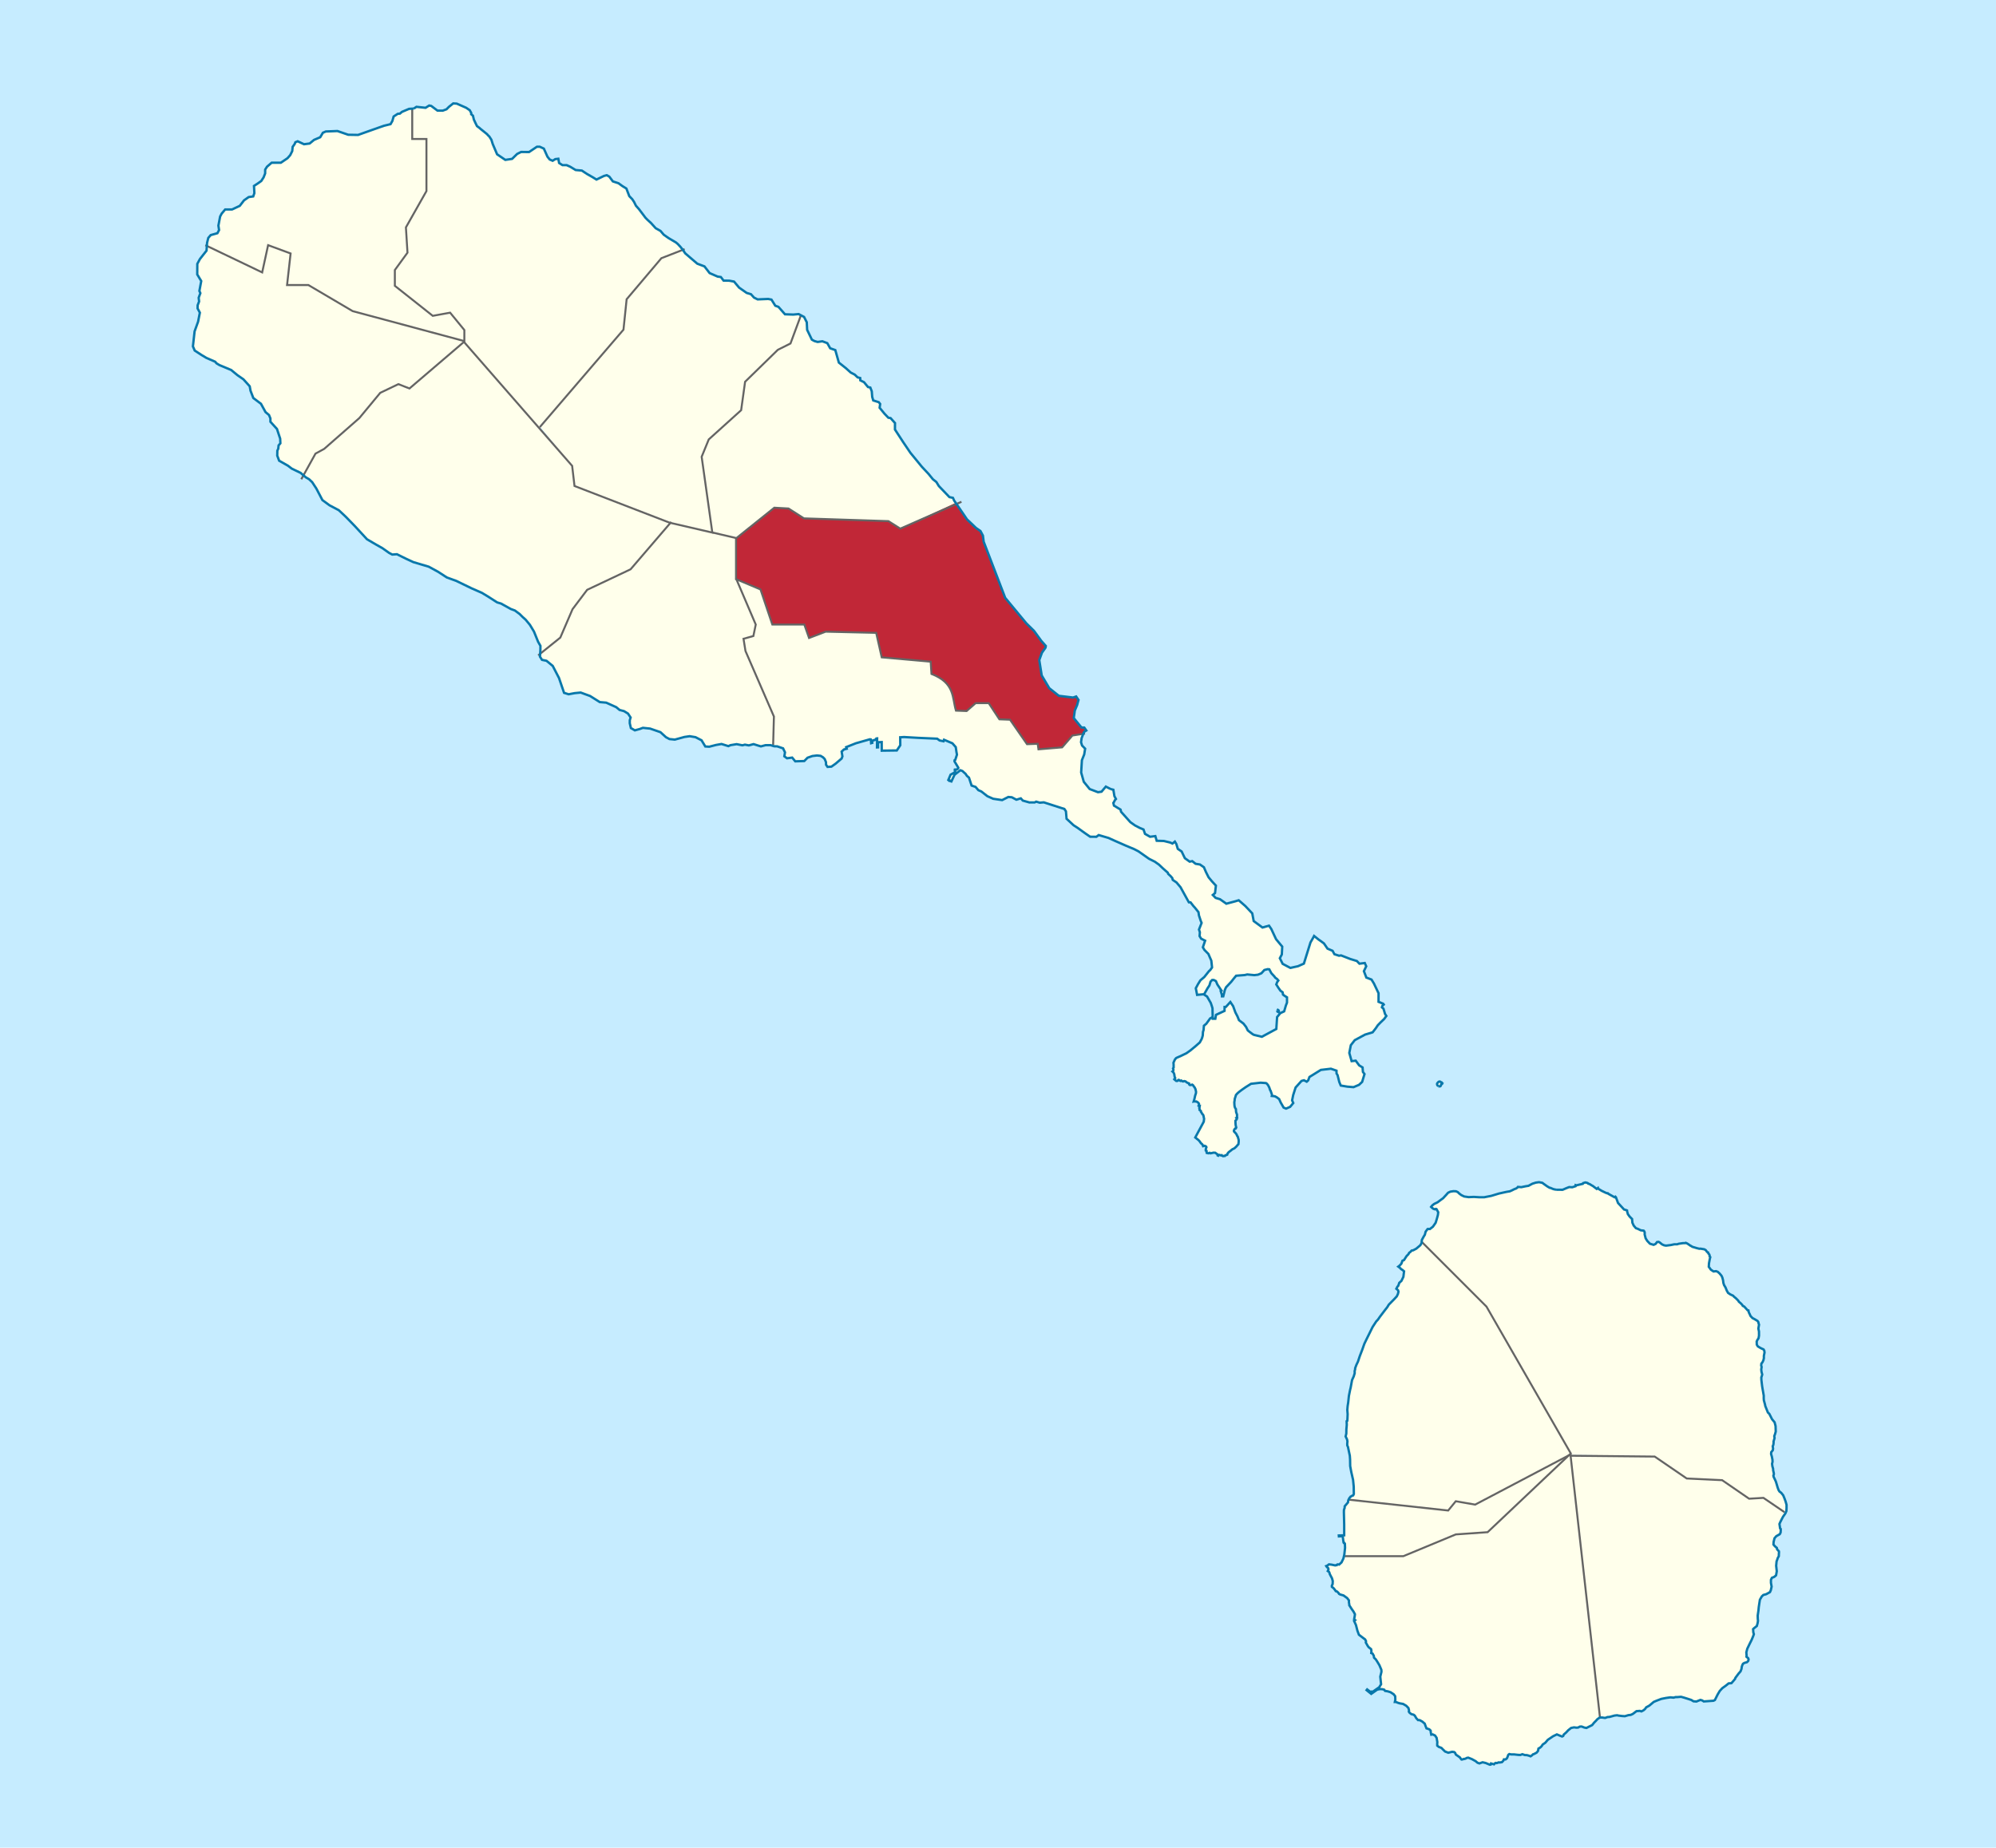 <?xml version="1.0" encoding="UTF-8" standalone="no"?>
<!-- Created with Inkscape (http://www.inkscape.org/) -->

<svg
   xmlns:dc="http://purl.org/dc/elements/1.1/"
   xmlns:cc="http://creativecommons.org/ns#"
   xmlns:rdf="http://www.w3.org/1999/02/22-rdf-syntax-ns#"
   xmlns:svg="http://www.w3.org/2000/svg"
   xmlns="http://www.w3.org/2000/svg"
   version="1.1"
   width="1011pt"
   height="936pt"
   viewBox="0 0 1011 936"
   id="svg2"
   style="display:inline">
  <defs
     id="defs4" />
  <g
     id="surface0"
     style="display:inline">
    <rect
       width="1011"
       height="936"
       x="0"
       y="0"
       id="background"
       style="fill:#c6ecff;fill-opacity:1;stroke:none" />
    <g
       id="st kitts parish"
       style="display:inline">
      <path
         d="m 547.859,373.914 -0.305,2.078 0.527,1.691 1.559,1.59 -0.477,2.93 -1.168,2.902 -0.375,6.242 1.324,4.688 3,3.691 4.191,1.594 1.797,-0.246 2.188,-2.59 2.477,1.258 1.6e-4,2.2e-4 1.324,0.34 0.539,3.242 0.781,1.449 -0.457,0.469 -0.477,0.914 -0.387,0.621 0.32,1.344 3.324,2.012 0.27,1.121 4.715,5.258 2.359,1.664 2.426,1.262 1.863,0.766 0.766,2.234 2.559,1.461 2.664,-0.332 0.695,2.367 3.629,0.105 3.203,0.789 1.156,0.512 1.219,-0.98 0.746,1.242 0.73,2.422 1.949,1.344 1.629,3.391 2.441,1.746 1.305,-0.258 1.68,1.344 2.223,0.363 2,1.395 1,2.348 1.359,2.715 1.66,2.004 2.055,2.238 -0.441,3.77 -1.121,0.961 1.441,1.492 2.188,0.66 3.223,2.277 4.445,-1.191 1.828,-0.551 3.359,2.938 3.492,3.707 0.73,3.883 4.445,3.277 3.32,-0.934 1.156,1.703 2.406,5.137 3.121,3.77 -0.203,3.965 -1,1.918 1.422,2.836 3.887,2.066 3.883,-0.855 2.984,-1.316 3.34,-10.723 1.258,-2.215 0.574,-1.086 2.223,1.789 1.168,0.812 1.598,1.191 1.812,2.641 2.562,1.094 0.93,1.723 2.324,0.766 1.07,-0.148 4.594,1.789 3.395,1.043 1.289,1.352 2.711,-0.34 0.73,1.652 -1.172,2.473 1.238,3.258 1.121,0.426 1.492,0.578 1.219,1.984 2.344,4.922 0,4.371 2.355,0.957 0.289,0.426 -0.695,0.598 -0.238,0.809 0.781,0.68 0.797,2.648 0.66,1.039 -1.086,1.512 -1.812,1.727 -1.426,1.473 -1.051,1.555 -1.578,2.023 -3.832,1.156 -5.207,2.809 -2,2.559 -0.766,3.922 1.172,4.156 2.07,-0.234 1.746,2.363 1.73,1.066 0.184,2.262 0.797,1.09 -1.203,3.977 -1.578,1.477 -2.781,1.172 -3.137,-0.258 -3.324,-0.555 -0.746,-1.781 -0.879,-3.523 -0.512,-0.809 -0.031,-1.43 -2.832,-0.98 -5.09,0.598 -5.766,3.578 -0.645,1.707 -0.746,0.684 -1.406,-0.727 -1.238,0.34 -2.984,3.324 -1.223,3.816 -0.543,2.688 0.578,1.383 -1.594,1.918 -2.035,0.891 -1.258,-0.508 -0.66,-1.168 -0.781,-1.344 -0.828,-1.813 -0.359,-0.262 -0.879,-0.66 -0.949,-0.488 -0.492,-0.07 -0.578,-0.059 -0.457,-0.043 0.102,-0.406 -0.121,-0.539 -0.305,-0.867 -0.32,-0.914 -0.223,-0.238 -0.254,-0.875 -0.305,-0.742 -0.523,-0.961 -0.629,-0.727 -0.391,-0.25 -2.715,-0.191 -4.848,0.555 -1,0.637 -1.578,0.984 -1.543,1.066 -1.051,0.758 -1.156,0.898 -0.625,0.574 -0.664,0.746 -0.234,0.77 -0.391,1.211 -0.051,0.707 -0.172,1.02 0.07,1.434 0.117,0.805 0.238,0.637 0.391,0.578 0.031,0.789 0.086,0.789 0.441,1.219 0,1.145 0.051,0.359 -0.371,0.176 0.254,0.34 -0.086,0.336 -0.375,0.434 -0.254,0.273 -0.016,0.703 0.086,1.32 0.133,0.77 0.188,0.637 -0.219,0.488 -0.34,0.074 -0.324,0.379 -0.285,0.578 -0.019,0.336 0.172,0.359 0.406,0.344 0.543,0.656 0.254,0.387 0.254,0.641 0.305,0.406 0.254,0.852 0.223,0.812 0.016,0.934 -0.152,1.238 -0.527,0.578 -0.559,0.656 -0.934,0.852 -1.066,0.516 -0.609,0.516 -1.258,0.953 -0.574,0.723 -0.121,0.512 -0.523,0.234 -0.406,0.066 -0.324,0.383 -0.477,-0.051 -0.336,0.133 -0.375,-0.168 -0.355,-0.34 -0.355,0.129 -0.406,-0.152 -0.492,-0.129 -0.324,0.129 -0.188,0.281 -0.305,-0.129 -0.016,-0.496 -0.629,-0.426 -0.559,-0.426 -0.848,-0.055 -1.543,0.336 -0.441,-0.258 -0.527,0.242 -0.473,-0.07 -0.492,-0.129 -0.066,-0.492 -0.019,-0.508 -0.391,-0.191 -0.016,-0.641 0.152,-0.523 0.188,-0.48 -0.102,-0.32 -0.426,-0.297 -0.457,-0.148 -0.695,0.195 -0.238,-0.664 -0.34,-0.426 -0.508,-0.406 -0.66,-0.949 -0.695,-0.758 -0.289,-0.184 -1.238,-1.023 4.293,-7.969 0.184,-1.496 -0.168,-0.707 -0.086,-0.594 -0.203,-0.617 -0.27,-0.359 -0.254,-0.215 -0.324,-0.645 -0.289,-0.34 -0.051,-0.488 -0.34,-0.254 -0.336,-0.277 0.066,-0.449 -0.203,-0.473 0.168,-0.422 0.07,-0.598 -0.324,0.066 -0.254,-0.195 0.137,-0.297 0.082,-0.641 -0.219,-0.426 -0.289,-0.32 -0.441,-0.273 -0.371,-0.234 -0.559,0.016 -0.41,-0.102 -0.406,0.086 0.355,-1.238 0.391,-1.746 0.406,-1.238 0.035,-0.785 -0.289,-1.262 -0.371,-0.766 -0.527,-0.703 -0.305,-0.43 -0.117,-0.16 -0.375,-0.219 -0.406,0.168 -0.457,0.051 -0.391,-0.07 -0.254,-0.297 -0.035,-0.453 -0.594,-0.23 -0.68,-0.344 -0.387,-0.383 -0.426,-0.148 -0.406,-0.086 -0.527,0.191 -0.508,-0.168 -0.406,-0.297 -0.375,0.211 -0.305,-0.129 -0.289,-0.273 -0.34,-0.152 -0.234,0.062 -0.238,0.363 -0.426,0.145 -0.406,-0.059 -0.289,-0.234 -0.184,-0.23 -0.309,-0.176 -0.152,-0.168 0.34,-0.367 0.121,-0.273 -0.188,-0.277 -0.188,-0.832 -0.066,-0.66 -0.223,-0.66 -0.32,-0.488 -0.406,-0.387 0.371,-0.297 0.121,-0.598 -0.207,-0.637 0.324,-0.574 -0.035,-0.516 0.019,-0.746 -0.086,-1.086 0.73,-1.598 0.594,-0.723 0.59,-0.305 1.578,-0.676 0.73,-0.359 2.355,-1.133 2.02,-1.445 2.695,-2.223 2.055,-1.824 0.914,-1.668 0.324,-0.898 0.254,-0.949 0.102,-1.73 0.34,-1.176 0.051,-1 0.102,-1.027 1.203,-1.016 1.934,-2.684 1.905,-1.021 -0.117,-0.37 1.641,-1.367 -0.079,-2.383 0.155,-2.163 3.139,-0.961 -4.174,-1.909 -0.143,0.18 -1.683,-2.63 -7.241,0.69 -0.66,-3.352 1.137,-2.105 1.184,-1.898 1.969,-1.68 2.391,-3 0.629,-0.543 0.914,-1.316 -0.371,-3.434 -1.492,-3.418 -2.004,-2.027 -0.777,-1.332 1.137,-3.348 -2.004,-1.008 -0.797,-1.301 0.137,-1.969 -0.441,-1.344 1.324,-3.391 -0.441,-1.039 -0.898,-2.73 -0.254,-1.688 -1.832,-2.281 -0.695,-0.758 -1.492,-1.91 -0.848,-0.027 -4.223,-7.645 -2.035,-2.406 -1.883,-1.285 -0.273,-0.98 -0.883,-1 -1.168,-1.066 -0.188,-0.598 -2.34,-2.07 -2.137,-2.02 -2.102,-1.492 -2.934,-1.473 -5.359,-3.77 -2.188,-1.133 -4.121,-1.723 -5.871,-2.578 -2.965,-1.348 -4.988,-1.469 -1.168,0.867 -3.172,-0.023 -2.746,-1.895 -3.547,-2.559 -2.102,-1.363 -3.547,-3.285 -0.32,-3.77 -0.797,-1.195 -10.414,-3.348 -2.051,0.172 -1.816,-0.531 -0.746,0.391 -2.695,0.012 -3.324,-0.937 -1.016,-1.125 -2.238,0.68 -2.309,-1.234 -1.781,-0.152 -3.121,1.578 -4.527,-0.66 -2.965,-1.316 -3.055,-2.395 -1.492,-0.641 -1.441,-1.664 -2,-0.676 -1.324,-4.016 -1.051,-0.906 -0.66,-1.004 -0.953,-0.852 -0.66,-0.598 -1.016,-0.398 -2.984,2.305 -1.578,3.387 -1.07,-0.336 0.07,-0.258 -0.527,-0.215 1.121,-2.641 2.406,-1.301 -0.27,-0.66 0,-0.598 0.152,-0.043 0.32,0.211 0.766,-0.379 0.473,-0.426 0.051,-0.34 -1.914,-3.176 0.031,-0.574 0.355,-0.215 0.848,-2.625 -0.27,-1.488 -0.066,-0.445 -0.273,-1.891 -1.695,-1.938 -4.238,-1.789 -0.254,0.77 -1.984,-0.41 -1.238,-0.895 -9.703,-0.426 -7.07,-0.41 -1.949,0.121 0.031,4.051 -1.746,2.625 -7.633,0.105 -0.031,-4.352 -1.848,0.074 0,2.598 -0.527,0.023 0.066,-4.555 -0.391,0.039 -0.641,0.723 -1.004,0.215 -0.523,0.809 0.082,0.469 -0.559,0.168 -0.168,-1.895 -0.457,-0.086 -7.125,2.027 -4.902,1.949 0.273,0.828 -1.391,0.355 -1.172,1.086 0.391,2.449 -0.406,1.066 -3.035,2.59 -2.121,1.512 -1.965,0.141 -0.766,-1.129 -0.031,-1.289 -0.645,-1.574 -0.848,-0.875 -1.238,-0.746 -1.832,-0.184 -2.309,0.277 -2.441,0.852 -1.68,1.688 -4.562,0.145 -1.559,-1.887 -2.629,0.34 -1.34,-0.992 0.324,-2.004 -0.969,-2.023 -2.969,-1.016 -1.821,-0.268 L 392,363 l -14.4,-33.2 -1,-6.2 5,-1.4 1.2,-5.8 -10,-23.2 12.4,5.4 6,17.8 16.2,0 2.4,6.8 8.4,-3.2 25.6,0.6 2.8,12.4 24.8,2.2 0.4,6.2 c 11.945,4.638 10.419,11.97 12.4,18.6 l 5.4,0.2 4.6,-4 6.6,0 5.4,8.2 5.4,0.2 8.6,12.4 5.4,-0.2 0.4,2.8 12,-1 5.2,-6 6.141,-1.4 z"
         id="St George Basseterre 3"
         style="fill:#ffffeb;fill-opacity:1;stroke:none" />
      <path
         d="m 390.328,377.492 -2.527,-0.008 -2.391,0.625 -1.492,-0.441 -2.238,-0.707 -2.375,0.645 -2,-0.367 -1.273,0.324 -2.918,-0.578 -3.086,0.504 -1.102,0.492 -3.461,-1.082 -2.797,0.492 -3.426,0.887 -2,-0.121 -1.898,-3.133 -3.07,-1.578 -2.953,-0.492 -2.629,0.383 -4.898,1.336 -2.699,-0.27 -1.777,-0.949 -2.801,-2.547 -5.223,-1.809 -3.664,-0.383 -1.574,0.59 -2.496,0.684 -2.016,-1.168 -0.562,-2.449 0.019,-1.559 0.406,-1.32 -1.324,-2.004 -2,-1.234 -2.223,-0.578 -1.762,-1.449 -5.055,-2.277 -3.238,-0.277 -4.918,-3.09 -4.766,-1.742 -3.004,0.289 -3.102,0.578 -2.309,-0.723 -2.574,-7.527 -1.426,-2.746 -1.746,-3.371 -3.156,-2.598 -2.273,-0.469 -1.031,-1.621 -0.395,-1.153 L 283.8,323 l 6.2,-14.4 7.4,-9.8 22,-10.4 20.25,-23.747 21.25,5.147 12.1,2.8 -0.2,0.2 0,20.4 10,23.2 -1.2,5.8 -5,1.4 1,6.2 14.4,33.2 -0.153,14.825 z"
         id="Trinity Palmetto Point"
         style="fill:#ffffeb;fill-opacity:1;stroke:none" />
      <path
         d="m 549.082,370.801 1.152,-0.746 -1.035,-1.469 -1.406,-0.043 -2.461,-2.992 -1.457,-1.805 0.543,-3.836 1.152,-2.707 0.711,-2.617 -1.184,-1.746 -1.598,0.527 -7.172,-0.875 -4.852,-3.855 -3.832,-6.457 -1.238,-7.812 1.359,-3.719 1.812,-2.555 0.137,-0.852 -2.289,-2.59 -3.664,-5.031 -3.918,-3.867 -10.699,-12.906 -10.891,-28.414 -0.391,-3.098 -1.234,-2.316 -2.273,-1.578 -4.562,-4.352 -3.543,-5.187 -2.378,-3.717 L 456,267.8 l -6,-3.8 -42.8,-1.4 -7.8,-5 -7.2,-0.4 -19.3,15.5 -0.1,20.7 12.4,5.2 6,17.8 16.2,0 2.4,6.8 8.4,-3.2 25.6,0.6 2.8,12.4 24.8,2.2 0.4,6.2 c 11.945,4.638 10.419,11.97 12.4,18.6 l 5.4,0.2 4.6,-4 6.6,0 5.4,8.2 5.4,0.2 8.6,12.4 5.4,-0.2 0.4,2.8 12,-1 5.2,-6 6.4,-1"
         id="St Peter Basseterre 11"
         style="fill:#c12737;fill-opacity:1;stroke:none" />
      <path
         d="M 400.4,174 394,177.2 l -16.6,16.2 -2,14.4 -16.4,14.8 -3.6,8.8 5.5,38.4 12.1,2.8 19.2,-15.4 7.2,0.4 7.8,5 42.8,1.4 6,3.8 28.238,-13.157 -1.57,-2.44 -1.777,-0.383 -5.359,-5.605 -1.258,-2.051 -1.746,-1.379 -2.203,-2.707 -3.426,-3.664 -2.426,-2.965 -3.324,-4.051 -3.594,-5.305 -4.242,-6.5 0,-1.383 0.019,-1.902 -2.238,-2.512 -1.137,-0.191 -1.934,-2.023 -2.477,-3.008 0.27,-1.934 -0.695,-0.898 -2.812,-0.898 -0.527,-1.809 -0.219,-2.797 -0.73,-1.91 -1.188,-0.281 -2,-2.43 -1.883,-0.953 -0.051,-1.164 -1.324,-0.34 -1.473,-1.398 -2.004,-1.043 -2.508,-2.254 -3.512,-2.797 -1.797,-6.332 -2.594,-0.914 -1.461,-2.602 -2.492,-0.934 -2.406,0.336 -1.629,-0.465 -1.289,-0.707 -2.391,-4.961 -0.188,-3.84 -1.375,-2.703 -1.421,-0.936 z"
         id="St Mary Cayon 8"
         style="fill:#ffffeb;fill-opacity:1;stroke:none" />
      <path
         d="m 208.8,70.4 7.2,0 0,26.4 -10.4,18.4 0.8,12.8 -6.4,8.8 0,8 19.2,15.2 8.8,-1.6 7.2,8.8 -0.1,5.8 37.876,43.542 L 315.8,167 l 1.6,-15.4 17.6,-20.8 11.314,-4.444 -1.74,-1.399 -1.309,-1.387 -0.848,-0.727 -3.781,-2.238 -2.426,-1.699 -1.66,-1.934 -2.441,-1.375 -2.34,-2.598 -1.883,-1.73 -0.984,-1.012 -1,-1.34 -2.289,-3.02 -1.492,-1.684 -0.953,-1.914 -0.93,-1.402 -1.492,-1.539 -1.477,-3.859 -2.07,-1.277 -1.934,-1.406 -2.832,-0.918 -1.832,-2.441 -1.27,-0.711 -1.391,0.371 -3.816,1.844 -1.848,-1.148 -2.984,-1.703 -2.578,-1.707 -3.137,-0.273 -2.75,-1.668 -1.812,-0.809 -2.105,0 -1.711,-1.086 -0.391,-2.152 -1.543,0.191 -1.34,0.832 -1.492,-0.641 -1.137,-1.43 -1.832,-4.09 -2.051,-0.938 -1.441,-0.008 -3.984,2.68 -4.039,-0.035 -2,1 -2.562,2.5 -3.441,0.512 -4.156,-2.828 -2.203,-5.184 -0.695,-2.195 -1.051,-1.641 -0.594,-0.555 -0.559,-0.641 -1.953,-1.578 -1.422,-1.145 -0.543,-0.492 -1.152,-0.832 -0.781,-1.578 -0.816,-1.762 -0.473,-1.965 -0.867,-0.715 0,-0.676 -0.762,-1.383 -1.812,-1.234 -4.75,-2.094 -1.797,-0.102 -2.188,1.746 -1.207,1.219 -1.898,0.699 -2.68,-0.02 -3.137,-2.367 -1.051,-0.211 -1.848,1.148 -4.613,-0.488 -1.748,0.805 z"
         id="St John Capesterre 6"
         style="fill:#ffffeb;fill-opacity:1;stroke:none" />
      <path
         d="m 404.548,159.122 -2.715,0.254 -4.203,-0.148 -3.324,-3.77 -1.578,-0.559 -1.949,-3.113 -1.664,-0.32 -5.34,0.215 -1.816,-0.895 -1.559,-1.723 -2.156,-0.641 -3.832,-2.688 -2.578,-3.07 -2.441,-0.449 -2.867,-0.047 -1.371,-1.805 -1.648,-0.23 -4.051,-1.773 -2.613,-3.391 -3.609,-1.359 -2.852,-2.43 -3.273,-2.816 -0.768,-1.984 -11.314,4.444 -17.6,20.8 -1.6,15.4 -42.299,49.101 16.299,19.899 1.2,10.2 48.2,18.6 21.6,5 -5.4,-38.4 3.6,-8.8 16.4,-14.8 2,-14.4 16.6,-16.2 6.4,-3.2 5.448,-14.389 z"
         id="Christ Church Nichola Town 1"
         style="fill:#ffffeb;fill-opacity:1;stroke:none" />
      <path
         d="m 159.8,229.8 4.4,-2.4 17.8,-15.6 10.6,-12.8 9.2,-4.4 5.6,2.2 27.6,-23.6 27.4,31.4 27.4,31.4 1.2,10.2 48.6,18.4 -20.2,23.8 -22,10.4 -7.4,9.8 -6.2,14.4 -10.695,8.499 0.614,-2.155 0.016,-2.145 -1.188,-2.109 -2.086,-5.156 -2.066,-3.41 -2.137,-2.582 -1.527,-1.371 -1.492,-1.484 -2.441,-1.812 -2.07,-0.77 -2.324,-1.297 -2.66,-1.469 -1.953,-0.578 -4.66,-2.996 -3.055,-1.84 -5.238,-2.301 -7.734,-3.75 -4.766,-1.73 -4.426,-2.871 -4.75,-2.594 -7.785,-2.312 -3.812,-1.766 -4.512,-2.238 -2.375,0.168 -1.613,-0.852 -3.375,-2.387 -3.492,-1.98 -4.324,-2.535 -6.07,-6.586 -4.578,-4.715 -0.984,-0.938 -2.664,-2.488 -4.715,-2.492 -3.559,-2.621 -3.055,-5.82 -2.121,-3.258 -1.559,-1.477 -1.715,-1 -1.135,-1.015 z"
         id="St Thomas Middle Island 13"
         style="fill:#ffffeb;fill-opacity:1;stroke:none" />
      <path
         d="M 153.887,240.87 159.8,229.8 l 4.4,-2.4 17.8,-15.6 10.6,-12.8 9.2,-4.4 5.6,2.2 27.7,-23.8 -56.5,-15.4 -22.4,-13.2 -10.8,0 1.8,-16 -11.4,-4.2 -3,13.8 -28.8,-13.8 0.369,0.141 0.237,2.632 -3.344,4.246 -1.32,2.445 -0.035,5.355 2.02,3.359 -0.934,5.016 0.492,1.098 -0.848,2.32 0.203,1.91 -0.73,1.918 -0.035,1.578 1.156,2.176 -0.898,4.559 -1.766,4.895 -0.848,7.617 0.898,2.109 3.527,2.301 1.02,0.594 1.32,0.809 4.496,1.965 0.676,0.809 1.492,0.898 2.344,0.977 3.609,1.512 3.172,2.621 3.035,2.105 3.172,3.523 0.406,2.234 1.426,3.711 3.867,2.918 2.305,4.203 1.766,1.488 0.695,1.699 0.035,1.734 3.305,3.633 1.629,4.93 0.102,2.328 -0.898,1.062 -0.172,1.641 -0.473,1.062 -0.051,2.477 0.965,2.578 4.461,2.535 1.969,1.5 4.426,2.121 1.305,1.119"
         id="St Anne Sandy Point 2"
         style="fill:#ffffeb;fill-opacity:1;stroke:none" />
      <path
         d="m 207.207,55.141 -3.613,1.527 -1.051,0.898 -1.07,0.09 -2.086,1.359 -0.645,2.262 -0.934,1.621 -3.391,0.828 -7.512,2.652 -5.547,1.973 -4.969,-0.086 -5.461,-1.887 -5.902,0.227 -1.473,0.641 -1.359,2.277 -3.137,1.344 -2.223,1.832 -2.848,0.363 -3.223,-1.496 -1.152,0.48 -0.34,0.867 -1.035,1.473 -0.219,2.148 -1.02,2.047 -1.371,1.559 -3.359,2.285 -4.664,0 -2.355,2.02 -0.934,1.469 -0.016,1.938 -0.797,2.023 -1.172,1.816 -1.715,1.211 -1.965,1.281 0.188,3.645 -0.578,1.676 -2.289,0.324 -2.375,1.672 -2.152,2.781 -3.918,1.832 -3.477,0 -1.781,2.105 -0.781,1.477 -0.863,4.582 0.34,2.258 -0.848,1.602 -3.395,0.957 -1.219,1.43 -0.613,2.449 -0.522,1.368 -0.369,-0.141 28.8,13.8 3,-13.8 11.4,4.2 -1.8,16 10.8,0 22.4,13.2 56.6,15.2 0,-5.6 -7.2,-8.8 -8.8,1.6 -19.2,-15.2 0,-8 6.4,-8.8 -0.8,-12.8 10.4,-18.4 0,-26.4 -7.2,0 0.336,-15.424 z"
         id="St Paul Capesterre 9"
         style="fill:#ffffeb;fill-opacity:1;stroke:none" />
    </g>
    <g
       id="Nevis parishes"
       style="display:inline">
      <path
         d="m 903.066,768.468 -1.34,2.621 -0.406,0.957 0.168,1.133 0.152,1.086 0.32,0.297 0.019,0.703 -0.086,1.129 -0.422,0.832 -1.766,1 -0.883,1.027 -0.457,1.852 -0.086,1.34 0.715,0.859 0.984,0.852 0.168,0.746 0.898,0.98 0.035,0.613 -0.07,0.875 -0.016,0.961 -0.578,1.063 -0.254,0.812 -0.305,0.789 -0.203,2.215 0.305,2.789 -0.355,2.047 -0.883,0.766 -1.238,0.516 -0.473,1 0,1.535 0.34,1.918 -0.41,1.828 -0.438,0.965 -1.156,0.637 -0.746,0.406 -1.441,0.387 -0.777,0.742 -0.969,1.664 -0.305,1.957 -0.273,1.816 -0.152,1.617 -0.387,2.664 0.051,1.641 0.102,0.98 -0.203,1.238 -0.391,1.402 -1.492,1.195 -0.391,0.383 0.117,1.68 0.273,0.855 -0.34,1.004 -0.797,1.918 -0.969,1.938 -1.238,2.559 -0.473,1.832 0.137,1.621 -0.07,0.598 0.848,0.703 0.223,0.613 -0.188,0.793 -0.609,0.637 -1.309,0.363 -0.711,0.426 -0.391,0.789 -0.238,0.766 -0.152,1.063 -0.473,1.238 -1.051,1.199 -1.562,2.105 -0.168,0.535 -1.035,1.234 -0.816,0.914 -1.406,0.109 -1.426,1.152 -1.777,1.277 -1.273,1.383 -1.07,1.793 -1.422,2.836 -0.73,0.359 -4.902,0.344 -0.797,-0.516 -0.863,-0.254 -1.121,0.426 -0.914,0.383 -1.492,-0.105 -1.172,-0.703 -1.574,-0.512 -2.055,-0.641 -1.508,-0.426 -1.816,0.148 -0.93,0 -1.035,0.277 -1.613,-0.148 -2.254,0.32 -2.359,0.469 -2.457,0.938 -1.355,0.574 -2.242,1.879 -1.609,0.895 -0.543,0.809 -0.832,0.703 -1.051,0.535 -0.746,-0.258 -1.73,0.129 -1.848,1.406 -1.051,0.484 -1.254,0.152 -1.73,0.516 -1.426,-0.09 -1.746,-0.211 -0.762,-0.172 -1.324,0.152 -2.543,0.699 -0.984,0.062 -1.152,0.426 -0.34,-0.016 -1.355,-0.195 -1.059,-0.107 -14.897,-132.935 42.696,0.854 16.225,11.101 17.932,0.854 13.663,9.393 7.258,-0.427 10.902,7.54 z"
         id="St George Gingerland 4"
         style="fill:#ffffeb;fill-opacity:1;stroke:none" />
      <path
         d="m 752.927,661.925 42.606,74.962 42.593,1.002 16.225,11.101 17.932,0.854 13.663,9.393 7.258,-0.427 10.674,7.258 0.456,0.564 0.492,-1.148 0.086,-1.473 0,-1.66 -0.457,-1.641 -0.562,-1.559 -0.676,-1.641 -1.02,-1.277 -0.863,-0.641 -0.457,-0.742 -0.477,-1.281 -0.422,-1.449 -0.492,-1.598 -0.645,-1.406 -0.426,-0.852 -0.168,-0.707 0.219,-0.594 0,-0.617 -0.34,-1.488 -0.031,-0.797 -0.359,-1.23 -0.168,-1.258 0.238,-1.047 -0.035,-1.02 -0.289,-1.516 -0.406,-1.406 0.086,-0.934 0.781,-0.98 0.133,-0.793 -0.168,-1.238 0.305,-0.676 0.152,-1.156 -0.051,-0.488 0.527,-1.832 -0.152,-0.941 0.387,-1.039 0.359,-1.281 -0.086,-2.789 -0.492,-1.898 -1.305,-1.578 -1.375,-2.707 -0.73,-0.703 -1.34,-3.344 -0.066,-0.512 -0.629,-2.32 -0.066,-1.109 0.016,-1.238 -0.812,-4.664 -0.391,-3.309 -0.035,-1.215 0.258,-0.785 0.203,-0.707 -0.375,-1.445 -0.117,-1.109 0.184,-1.301 -0.203,-0.746 0.086,-0.938 0.543,-0.68 0.492,-1.043 0.238,-1.086 -0.019,-1.051 0.152,-0.828 0.188,-0.875 -0.102,-0.938 -0.371,-0.68 -1.461,-0.684 -1.441,-0.855 -0.543,-0.891 -0.051,-1.578 0.324,-0.766 0.609,-0.875 0.238,-1.363 -0.016,-2.07 -0.309,-1.492 0.188,-1.148 0.152,-0.852 -0.203,-0.555 -0.137,-0.699 -0.441,-0.641 -1.473,-0.875 -1.07,-0.559 -1,-1.066 -0.422,-0.977 -0.426,-0.809 -0.203,-1.023 -0.406,-0.066 -0.766,-0.852 -0.965,-1.043 -0.711,-0.32 -0.273,-0.508 -0.812,-0.852 -0.918,-0.77 -0.289,-0.531 -1.133,-1.156 -1.172,-0.977 -0.254,-0.344 -1.441,-0.68 -1.152,-0.77 -0.645,-1.109 -0.664,-1.641 -0.746,-1.258 -0.336,-1.062 -0.172,-1.367 -0.371,-1.387 -0.441,-0.914 -0.918,-1.086 -0.934,-0.852 -0.898,-0.344 -1.238,0.152 -1.34,-0.875 -1.082,-1.492 0.102,-1.77 0.406,-2.152 0.238,-0.977 -0.34,-0.406 0.016,-0.469 -0.219,-0.555 -0.355,-0.363 -0.188,-0.555 -0.203,-0.016 -0.441,-0.426 -0.559,-0.75 -0.746,-0.43 -1.902,-0.316 -0.609,0.043 -1.305,-0.32 -2.207,-0.66 -0.66,-0.426 -0.305,-0.129 -1.254,-0.875 -0.695,-0.402 -0.461,-0.176 -0.203,0.129 -1.219,0.023 -2.156,0.32 -0.746,0.258 -1.406,0 -1.867,0.387 -2.371,0.293 -0.984,-0.172 -1.035,-0.469 -1.152,-0.938 -0.578,-0.32 -0.797,0.086 -0.746,0.957 -1,0.453 -1.848,-0.559 -1.359,-1.426 -0.828,-1.32 -0.492,-1.941 0.031,-0.914 -0.184,-0.598 -0.359,-0.426 -1.457,-0.168 -1.477,-0.73 -1,-0.359 -1.117,-1.32 -0.664,-1.449 -0.168,-1.875 -1.203,-1.195 -0.918,-1.277 -0.371,-1.367 -0.051,-0.488 -0.441,-0.191 -1.07,-0.297 -3.051,-3.309 -1.07,-2.894 -0.285,-0.293 -0.41,0.293 -2.965,-1.641 -0.461,-0.387 -0.168,0.066 -0.863,-0.301 -2.035,-0.977 -1.816,-1.109 -0.102,-0.34 -0.629,0.469 -1.984,-1.512 -0.543,-0.281 -1.031,-0.656 -0.766,-0.234 -0.168,-0.238 -0.391,-0.168 -0.863,-0.195 -0.441,0.129 -0.695,0.215 -0.152,0.363 -0.918,0.211 -2.375,0.559 -0.336,-0.109 -0.055,0.535 -1.645,0.531 -1.574,-0.09 -1.34,0.516 -1.984,0.852 -3.258,-0.019 2.2e-4,1.5e-4 -1.391,-0.301 -1.035,-0.426 -0.508,-0.234 -0.32,0 -1.238,-0.723 -1.629,-1.156 -0.918,-0.676 -1.645,-0.305 -1.629,0.219 -1.727,0.551 -1.984,1.066 -1.477,0.234 -2.137,0.449 -1.73,-0.129 -0.219,0.297 -0.695,0.516 -0.832,0.297 -1.324,0.66 -1.051,0.465 -1.68,0.281 -3.832,0.852 -3.867,1.172 -3.609,0.703 -2.359,0 -2.832,-0.172 -2.68,0.109 -2.223,-0.32 -1.492,-0.723 -1.066,-0.812 -0.223,-0.227 -0.473,-0.453 -0.918,-0.426 -1.32,-0.047 -1.527,0.238 -1.152,0.555 -1.051,1.172 -1.477,1.598 -1.578,1.148 -1.188,0.895 -1.797,0.875 -0.949,0.766 -0.559,0.703 0.508,0.492 0.695,0.512 0.797,0.23 0.371,-0.211 0.359,0.105 0.879,1.598 -0.168,1.367 -0.492,1.809 -0.645,2.133 -1.391,2.004 -1.527,1.195 -0.457,-0.043 -0.695,0.019 -1,1.32 -0.406,1.578 -0.645,1.043 -0.883,1.645 -0.215,1.051 z"
         id="St James Windward"
         style="fill:#ffffeb;fill-opacity:1;stroke:none" />
      <path
         d="m 682.713,759.665 50.809,5.551 3.843,-4.697 9.82,1.708 48.563,-25.766 -42.82,-74.535 -32.963,-32.675 -0.566,1.593 -2.035,1.723 -1.559,0.828 -0.797,0.152 -0.711,0.766 -0.492,0.297 -0.426,0.77 -0.949,0.98 -1.273,2 -0.777,0.305 -0.578,1.531 -0.898,0.98 -0.645,0.492 0.797,0.594 0.609,0.66 0.73,0.449 0.781,0.66 -0.34,2.816 -1,2.062 -1.086,0.98 -0.508,1.492 -0.426,0.449 -0.543,1.062 0.832,0.707 0.238,0.766 -0.273,1.152 -0.574,1.215 -1.309,1.43 -2.746,2.789 -0.781,1.281 -1.152,1.469 -2.543,3.344 -1.035,1.492 -0.863,0.918 -1.832,2.812 -3.086,6.246 -1.07,2.215 -1.152,3.238 -1.188,3.07 -0.918,2.77 -0.797,1.66 -0.625,1.688 0,0.488 -0.254,1 0.031,1.004 -0.492,1.621 -0.848,1.875 -0.727,3.918 -0.203,0.77 -0.664,3.281 -0.355,3.363 -0.289,1.84 -0.168,1.957 0.168,2.129 -0.082,1.945 -0.086,1.406 -0.34,0.23 0.066,1.875 -0.203,2.238 -0.031,2.172 -0.34,1.43 0.73,1.555 0.184,1.023 -0.102,0.957 0.019,1.004 0.355,0.789 0.934,4.453 0.133,1.898 0.051,3.324 0.543,2.961 0.918,4.027 0.336,3.434 0.051,3.75 -0.336,0.703 -0.461,0.125 -0.406,0.301 -0.422,0.168 -0.273,0.387 -0.305,0.297 z"
         id="St Thomas Lowland 12"
         style="fill:#ffffeb;fill-opacity:1;stroke:none" />
      <path
         d="m 682.713,759.665 50.809,5.551 3.843,-4.697 9.82,1.708 48.563,-25.766 -42.254,39.733 -16.122,1.131 -26.587,11.031 -30.117,-0.688 0.627,-3.512 -0.086,-2.113 -0.27,-0.387 -0.273,0 -0.133,-0.25 -0.441,-3.18 -1.918,0.109 -0.035,-0.449 2.715,-0.105 0,-5.391 -0.152,-6.332 0.035,-1.172 0.34,-0.957 0.051,-0.855 1.645,-1.938 0.152,-1.086 0.609,-1.195 z"
         id="St Paul Capesterre"
         style="fill:#ffffeb;fill-opacity:1;stroke:none" />
      <path
         d="m 680.918,787.539 -0.203,0.883 -0.27,1.145 -0.934,1.938 -1.016,0.93 -0.203,0.18 -0.34,-0.086 -0.512,0 -0.336,0.387 -0.324,-0.047 -0.441,0.176 -1.863,-0.387 -1.324,-0.152 -0.254,0.195 -0.375,0.266 -0.27,0.215 -0.477,0.184 0.324,0.508 0.629,0.512 0.168,0.621 -0.355,0.891 0.574,0.344 0.273,0.531 0.168,0.66 0.512,0.98 0.609,1.148 0.391,1.406 -0.07,1.492 -0.406,0.898 0.035,0.551 0.848,0.66 0.695,0.875 0.422,0.641 0.543,0.129 0.73,0.637 0.406,0.621 0.559,0.297 1.68,0.488 1.832,1.324 0.918,1.191 0,1.066 0.184,1.023 -0.016,0.359 1.188,1.855 0.965,1.367 0.715,1.344 -0.086,0.746 -0.32,1.871 0.508,0.363 -0.508,0.449 0.914,2.004 0.762,2.941 0.746,2 1.613,1.234 1.559,1.176 0.426,0.875 -0.102,0.66 0.492,0.867 0.492,0.879 0.488,0.641 1.188,0.957 0.188,0.938 -0.102,1.062 0.66,0.258 0.645,1.133 0.102,0.875 0.102,0.187 0.766,0.703 0.695,1.062 1.188,1.965 0.965,2.301 0.051,1 -0.594,2.473 0.406,3.836 -0.949,1.535 -3.645,2.516 -0.223,-0.234 -0.285,0.301 -1.953,-1.496 -0.285,0.367 2.34,1.891 3.02,-2.129 0.285,-0.066 0.34,-0.082 0.984,-0.148 1.117,0.086 0.852,0.234 0.406,0.594 1.371,0.234 1.426,0.449 1.562,1.023 0.777,1 0.07,1.77 -0.238,1.148 0.574,0 0.848,0.363 0.953,0.301 1.797,0.32 1.609,0.938 1.086,1.125 0.324,1.215 -0.102,0.641 0.406,0.578 0.863,0.66 0.477,0.125 0.66,0.176 0.609,0.465 0.781,1.344 0.883,0.938 0.797,0 1.305,0.707 1.254,1.062 0.461,1.301 0.441,1.109 0.508,0.145 0.898,0.32 0.68,0.645 0.133,1.148 0.203,0.934 0.746,-0.145 1.172,0.574 0.781,1.152 0.371,2.148 -0.066,1.047 0.031,0.789 0.766,0.617 1.34,0.512 0.559,0.578 1.289,1.254 1.629,0.621 1.934,-0.473 1.051,0.129 0.492,0.426 0.371,0.852 2.035,1.43 0.289,0.449 0.527,0.617 0.523,-0.047 0.664,-0.25 0.305,0.019 0.625,-0.195 0.543,-0.32 0.746,-0.145 1.832,0.723 1.934,1.066 0.934,0.789 0.965,0.34 1.613,-0.574 1.559,0.363 2.055,0.852 0.488,-0.047 0.172,-0.57 0.762,0.211 0.766,0.215 0.371,-0.449 0.441,-0.258 0.527,0.109 0.543,-0.191 0.457,-0.195 0.391,0.09 1.27,-0.195 0.715,-0.766 0.27,-0.637 0.832,0.016 0.625,-0.465 0.359,-0.727 0.406,-1.129 0.523,-0.406 0.949,0.195 1.527,0 2.004,0.23 1.133,0.043 0.984,-0.379 1.273,0.426 1.051,0.039 1.066,0.297 0.766,0.301 0.68,-0.449 0.59,-0.574 0.477,-0.129 1.34,-0.723 0.695,-0.852 0.219,-1.195 0.852,-0.492 0.676,-0.617 0.645,-0.957 1.305,-0.895 1.258,-1.473 2.68,-1.812 1.914,-0.934 1.461,0.617 1.187,0.445 0.559,-0.273 0.289,-0.707 1.219,-1.062 1.051,-1.133 1.441,-1.148 1.461,-0.301 1.27,0.152 0.832,-0.062 0.848,-0.473 0.918,-0.043 1.371,0.516 1.07,0.211 2.883,-1.449 1.016,-1.258 0.848,-0.852 0.832,-0.918 1.199,-0.939 -14.794,-133.51 -42.041,39.733 -16.122,1.131 -26.587,11.031 -30.369,-0.559 z"
         id="St John Figtree"
         style="fill:#ffffeb;fill-opacity:1;stroke:none" />
    </g>
    <g
       id="St Kitts borders"
       style="display:inline">
      <path
         d="m 208.8,54.841 0,15.559 7.2,0 0,26.4 -10.4,18.4 0.8,12.8 -6.4,8.8 0,8 19.2,15.2 8.8,-1.6 7.2,8.8 0,5.6 -56.6,-15.2 -22.4,-13.2 -10.8,0 1.8,-16 -11.4,-4.2 -3,13.8 -28.8,-13.8 0,0"
         id="path4216"
         style="fill:none;stroke:#646464;stroke-width:1px;stroke-linecap:butt;stroke-linejoin:miter;stroke-opacity:1" />
      <path
         d="m 152.6,242.8 7.2,-13 4.4,-2.4 17.8,-15.6 10.6,-12.8 9.2,-4.4 5.6,2.2 27.6,-23.6 54.8,62.8 1.2,10.2 48.2,18.6 21.6,5 -5.4,-38.4 3.6,-8.8 16.4,-14.8 2,-14.4 16.6,-16.2 6.4,-3.2 5.4,-14.6"
         id="path4218"
         style="fill:none;stroke:#646464;stroke-width:1px;stroke-linecap:butt;stroke-linejoin:miter;stroke-opacity:1" />
      <path
         d="m 361,269.8 12,2.8 19.2,-15.4 7.2,0.4 7.8,5 42.8,1.4 6,3.8 31,-13.6"
         id="path4220"
         style="fill:none;stroke:#646464;stroke-width:1px;stroke-linecap:butt;stroke-linejoin:miter;stroke-opacity:1" />
      <path
         d="m 372.8,272.8 0,20.6 12.4,5.2 6,17.8 16.2,0 2.4,6.8 8.4,-3.2 25.6,0.6 2.8,12.4 24.8,2.2 0.4,6.2 c 11.945,4.638 10.419,11.97 12.4,18.6 l 5.4,0.2 4.6,-4 6.6,0 5.4,8.2 5.4,0.2 8.6,12.4 5.4,-0.2 0.4,2.8 12,-1 5.2,-6 6.4,-1"
         id="path4222"
         style="fill:none;stroke:#646464;stroke-width:1px;stroke-linecap:butt;stroke-linejoin:miter;stroke-opacity:1" />
      <path
         d="m 372.8,293 10,23.4 -1.2,5.8 -5,1.4 1,6.2 14.4,33.2 -0.4,14.6"
         id="path4224"
         style="fill:none;stroke:#646464;stroke-width:1px;stroke-linecap:butt;stroke-linejoin:miter;stroke-opacity:1" />
      <path
         d="m 340,264.4 -20.6,24 -22,10.4 -7.4,9.8 -6.2,14.4 -11.2,9"
         id="path4226"
         style="fill:none;stroke:#646464;stroke-width:1px;stroke-linecap:butt;stroke-linejoin:miter;stroke-opacity:1" />
      <path
         d="m 273.4,216.4 42.4,-49.4 1.6,-15.4 17.6,-20.8 11.8,-4.6"
         id="path4228"
         style="fill:none;stroke:#646464;stroke-width:1px;stroke-linecap:butt;stroke-linejoin:miter;stroke-opacity:1" />
      <path
         d="m 562.598,399.742 -2.477,-1.258 -2.188,2.59 -1.797,0.246 -4.191,-1.594 -3,-3.691 -1.324,-4.688 0.375,-6.242 1.168,-2.902 0.477,-2.93 -1.559,-1.59 -0.527,-1.691 0.305,-2.078 1.223,-3.113 1.152,-0.746 -1.035,-1.469 -1.406,-0.043 -2.461,-2.992 -1.457,-1.805 0.543,-3.836 1.152,-2.707 0.711,-2.617 -1.184,-1.746 -1.598,0.527 -7.172,-0.875 -4.852,-3.855 -3.832,-6.457 -1.238,-7.812 1.359,-3.719 1.812,-2.555 0.137,-0.852 -2.289,-2.59 -3.664,-5.031 -3.918,-3.867 -10.699,-12.906 -10.891,-28.414 -0.391,-3.098 -1.234,-2.316 -2.273,-1.578 -4.562,-4.352 -3.543,-5.188 -2.918,-4.25 -0.664,-1.449 -1.777,-0.383 -5.359,-5.605 -1.258,-2.051 -1.746,-1.379 -2.203,-2.707 -3.426,-3.664 -2.426,-2.965 -3.324,-4.051 -3.594,-5.305 -4.242,-6.5 0,-1.383 0.019,-1.902 -2.238,-2.512 -1.137,-0.191 -1.934,-2.023 -2.477,-3.008 0.27,-1.934 -0.695,-0.898 -2.812,-0.898 -0.527,-1.809 -0.219,-2.797 -0.73,-1.91 -1.188,-0.281 -2,-2.43 -1.883,-0.953 -0.051,-1.164 -1.324,-0.34 -1.473,-1.398 -2.004,-1.043 -2.508,-2.254 -3.512,-2.797 -1.797,-6.332 -2.594,-0.914 -1.461,-2.602 -2.492,-0.934 -2.406,0.336 -1.629,-0.465 -1.289,-0.707 -2.391,-4.961 -0.188,-3.84 -1.375,-2.703 -2.746,-1.449 -2.715,0.254 -4.203,-0.148 -3.324,-3.77 -1.578,-0.559 -1.949,-3.113 -1.664,-0.32 -5.34,0.215 -1.816,-0.895 -1.559,-1.723 -2.156,-0.641 -3.832,-2.688 -2.578,-3.07 -2.441,-0.449 -2.867,-0.047 -1.371,-1.805 -1.648,-0.23 -4.051,-1.773 -2.613,-3.391 -3.609,-1.359 -2.852,-2.43 -3.273,-2.816 -1.254,-1.828 -1.254,-1.555 -1.309,-1.387 -0.848,-0.727 -3.781,-2.238 -2.426,-1.699 -1.66,-1.934 -2.441,-1.375 -2.34,-2.598 -1.883,-1.73 -0.984,-1.012 -1,-1.34 -2.289,-3.02 -1.492,-1.684 -0.953,-1.914 -0.93,-1.402 -1.492,-1.539 -1.477,-3.859 -2.07,-1.277 -1.934,-1.406 -2.832,-0.918 -1.832,-2.441 -1.27,-0.711 -1.391,0.371 -3.816,1.844 -1.848,-1.148 -2.984,-1.703 -2.578,-1.707 -3.137,-0.273 -2.75,-1.668 -1.812,-0.809 -2.105,0 -1.711,-1.086 -0.391,-2.152 -1.543,0.191 -1.34,0.832 -1.492,-0.641 -1.137,-1.43 -1.832,-4.09 -2.051,-0.938 -1.441,-0.008 -3.984,2.68 -4.039,-0.035 -2,1 -2.562,2.5 -3.441,0.512 -4.156,-2.828 -2.203,-5.184 -0.695,-2.195 -1.051,-1.641 -0.594,-0.555 -0.559,-0.641 -1.953,-1.578 -1.422,-1.145 -0.543,-0.492 -1.152,-0.832 -0.781,-1.578 -0.816,-1.762 -0.473,-1.965 -0.867,-0.715 0,-0.676 -0.762,-1.383 -1.812,-1.234 -4.75,-2.094 -1.797,-0.102 -2.188,1.746 -1.207,1.219 -1.898,0.699 -2.68,-0.02 -3.137,-2.367 -1.051,-0.211 -1.848,1.148 -4.613,-0.488 -1.359,0.887 m 0,0 -2.371,0.137 -3.613,1.527 -1.051,0.898 -1.07,0.09 -2.086,1.359 -0.645,2.262 -0.934,1.621 -3.391,0.828 -7.512,2.652 -5.547,1.973 -4.969,-0.086 -5.461,-1.887 -5.902,0.227 -1.473,0.641 -1.359,2.277 -3.137,1.344 -2.223,1.832 -2.848,0.363 -3.223,-1.496 -1.152,0.48 -0.34,0.867 -1.035,1.473 -0.219,2.148 -1.02,2.047 -1.371,1.559 -3.359,2.285 -4.664,0 -2.355,2.02 -0.934,1.469 -0.016,1.938 -0.797,2.023 -1.172,1.816 -1.715,1.211 -1.965,1.281 0.188,3.645 -0.578,1.676 -2.289,0.324 -2.375,1.672 -2.152,2.781 -3.918,1.832 -3.477,0 -1.781,2.105 -0.781,1.477 -0.863,4.582 0.34,2.258 -0.848,1.602 -3.395,0.957 -1.219,1.43 -0.613,2.449 -0.285,4 -3.344,4.246 -1.32,2.445 -0.035,5.355 2.02,3.359 -0.934,5.016 0.492,1.098 -0.848,2.32 0.203,1.91 -0.73,1.918 -0.035,1.578 1.156,2.176 -0.898,4.559 -1.766,4.895 -0.848,7.617 0.898,2.109 3.527,2.301 1.02,0.594 1.32,0.809 4.496,1.965 0.676,0.809 1.492,0.898 2.344,0.977 3.609,1.512 3.172,2.621 3.035,2.105 3.172,3.523 0.406,2.234 1.426,3.711 3.867,2.918 2.305,4.203 1.766,1.488 0.695,1.699 0.035,1.734 3.305,3.633 1.629,4.93 0.102,2.328 -0.898,1.062 -0.172,1.641 -0.473,1.062 -0.051,2.477 0.965,2.578 4.461,2.535 1.969,1.5 4.426,2.121 2.609,2.238 1.715,1 1.559,1.477 2.121,3.258 3.055,5.82 3.559,2.621 4.715,2.492 2.664,2.488 0.984,0.938 4.578,4.715 6.07,6.586 4.324,2.535 3.492,1.98 3.375,2.387 1.613,0.852 2.375,-0.168 4.512,2.238 3.812,1.766 7.785,2.312 4.75,2.594 4.426,2.871 4.766,1.73 7.734,3.75 5.238,2.301 3.055,1.84 4.66,2.996 1.953,0.578 2.66,1.469 2.324,1.297 2.07,0.77 2.441,1.812 1.492,1.484 1.527,1.371 2.137,2.582 2.066,3.41 2.086,5.156 1.188,2.109 -0.016,2.145 -0.219,3.309 1.031,1.621 2.273,0.469 3.156,2.598 1.746,3.371 1.426,2.746 2.574,7.527 2.309,0.723 3.102,-0.578 3.004,-0.289 4.766,1.742 4.918,3.09 3.238,0.277 5.055,2.277 1.762,1.449 2.223,0.578 2,1.234 1.324,2.004 -0.406,1.32 -0.019,1.559 0.562,2.449 2.016,1.168 2.496,-0.684 1.574,-0.59 3.664,0.383 5.223,1.809 2.801,2.547 1.777,0.949 2.699,0.27 4.898,-1.336 2.629,-0.383 2.953,0.492 3.07,1.578 1.898,3.133 2,0.121 3.426,-0.887 2.797,-0.492 3.461,1.082 1.102,-0.492 3.086,-0.504 2.918,0.578 1.273,-0.324 2,0.367 2.375,-0.645 2.238,0.707 1.492,0.441 2.391,-0.625 2.527,0.008 1.766,0.559 1.574,0.043 2.969,1.016 0.969,2.023 -0.324,2.004 1.34,0.992 2.629,-0.34 1.559,1.887 4.562,-0.145 1.68,-1.688 2.441,-0.852 2.309,-0.277 1.832,0.184 1.238,0.746 0.848,0.875 0.645,1.574 0.031,1.289 0.766,1.129 1.965,-0.141 2.121,-1.512 3.035,-2.59 0.406,-1.066 -0.391,-2.449 1.172,-1.086 1.391,-0.355 -0.273,-0.828 4.902,-1.949 7.125,-2.027 0.457,0.086 0.168,1.895 0.559,-0.168 -0.082,-0.469 0.523,-0.809 1.004,-0.215 0.641,-0.723 0.391,-0.039 -0.066,4.555 0.527,-0.023 0,-2.598 1.848,-0.074 0.031,4.352 7.633,-0.105 1.746,-2.625 -0.031,-4.051 1.949,-0.121 7.07,0.41 9.703,0.426 1.238,0.895 1.984,0.41 0.254,-0.77 4.238,1.789 1.695,1.938 0.273,1.891 0.066,0.445 0.27,1.488 -0.848,2.625 -0.355,0.215 -0.031,0.574 1.914,3.176 -0.051,0.34 -0.473,0.426 -0.766,0.379 -0.32,-0.211 -0.152,0.043 0,0.598 0.27,0.66 -2.406,1.301 -1.121,2.641 0.527,0.215 -0.07,0.258 1.07,0.336 1.578,-3.387 2.984,-2.305 1.016,0.398 0.66,0.598 0.953,0.852 0.66,1.004 1.051,0.906 1.324,4.016 2,0.676 1.441,1.664 1.492,0.641 3.055,2.395 2.965,1.316 4.527,0.66 3.121,-1.578 1.781,0.152 2.309,1.234 2.238,-0.68 1.016,1.125 3.324,0.938 2.695,-0.012 0.746,-0.391 1.816,0.531 2.051,-0.172 10.414,3.348 0.797,1.195 0.32,3.77 3.547,3.285 2.102,1.363 3.547,2.559 2.746,1.895 3.172,0.023 1.168,-0.867 4.988,1.469 2.965,1.348 5.871,2.578 4.121,1.723 2.188,1.133 5.359,3.77 2.934,1.473 2.102,1.492 2.137,2.02 2.34,2.07 0.188,0.598 1.168,1.066 0.883,1 0.273,0.98 1.883,1.285 2.035,2.406 4.223,7.645 0.848,0.027 1.492,1.91 0.695,0.758 1.832,2.281 0.254,1.688 0.898,2.73 0.441,1.039 -1.324,3.391 0.441,1.344 -0.137,1.969 0.797,1.301 2.004,1.008 -1.137,3.348 0.777,1.332 2.004,2.027 1.492,3.418 0.371,3.434 -0.914,1.316 -0.629,0.543 -2.391,3 -1.969,1.68 -1.184,1.898 -1.137,2.105 0.66,3.352 7.241,-0.69 1.683,2.63 0.143,-0.18 4.174,1.909 -3.139,0.961 -0.155,2.163 0.079,2.383 -1.641,1.367 0.117,0.37 -1.905,1.021 -1.934,2.684 -1.203,1.016 -0.102,1.027 -0.051,1 -0.34,1.176 -0.102,1.73 -0.254,0.949 -0.324,0.898 -0.914,1.668 -2.055,1.824 -2.695,2.223 -2.02,1.445 -2.355,1.133 -0.73,0.359 -1.578,0.676 -0.59,0.305 -0.594,0.723 -0.73,1.598 0.086,1.086 -0.019,0.746 0.035,0.516 -0.324,0.574 0.207,0.637 -0.121,0.598 -0.371,0.297 0.406,0.387 0.32,0.488 0.223,0.66 0.066,0.66 0.188,0.832 0.188,0.277 -0.121,0.273 -0.34,0.367 0.152,0.168 0.309,0.176 0.184,0.23 0.289,0.234 0.406,0.059 0.426,-0.145 0.238,-0.363 0.234,-0.062 0.34,0.152 0.289,0.273 0.305,0.129 0.375,-0.211 0.406,0.297 0.508,0.168 0.527,-0.191 0.406,0.086 0.426,0.148 0.387,0.383 0.68,0.344 0.594,0.23 0.035,0.453 0.254,0.297 0.391,0.07 0.457,-0.051 0.406,-0.168 0.375,0.219 0.117,0.16 0.305,0.43 0.527,0.703 0.371,0.766 0.289,1.262 -0.035,0.785 -0.406,1.238 -0.391,1.746 -0.355,1.238 0.406,-0.086 0.41,0.102 0.559,-0.016 0.371,0.234 0.441,0.273 0.289,0.32 0.219,0.426 -0.082,0.641 -0.137,0.297 0.254,0.195 0.324,-0.066 -0.07,0.598 -0.168,0.422 0.203,0.473 -0.066,0.449 0.336,0.277 0.34,0.254 0.051,0.488 0.289,0.34 0.324,0.645 0.254,0.215 0.27,0.359 0.203,0.617 0.086,0.594 0.168,0.707 -0.184,1.496 -4.293,7.969 1.238,1.023 0.289,0.184 0.695,0.758 0.66,0.949 0.508,0.406 0.34,0.426 0.238,0.664 0.695,-0.195 0.457,0.148 0.426,0.297 0.102,0.32 -0.188,0.48 -0.152,0.523 0.016,0.641 0.391,0.191 0.019,0.508 0.066,0.492 0.492,0.129 0.473,0.07 0.527,-0.242 0.441,0.258 1.543,-0.336 0.848,0.055 0.559,0.426 0.629,0.426 0.016,0.496 0.305,0.129 0.188,-0.281 0.324,-0.129 0.492,0.129 0.406,0.152 0.355,-0.129 0.355,0.34 0.375,0.168 0.336,-0.133 0.477,0.051 0.324,-0.383 0.406,-0.066 0.523,-0.234 0.121,-0.512 0.574,-0.723 1.258,-0.953 0.609,-0.516 1.066,-0.516 0.934,-0.852 0.559,-0.656 0.527,-0.578 0.152,-1.238 -0.016,-0.934 -0.223,-0.812 -0.254,-0.852 -0.305,-0.406 -0.254,-0.641 -0.254,-0.387 -0.543,-0.656 -0.406,-0.344 -0.172,-0.359 0.019,-0.336 0.285,-0.578 0.324,-0.379 0.34,-0.074 0.219,-0.488 -0.188,-0.637 -0.133,-0.77 -0.086,-1.32 0.016,-0.703 0.254,-0.273 0.375,-0.434 0.086,-0.336 -0.254,-0.34 0.371,-0.176 -0.051,-0.359 0,-1.145 -0.441,-1.219 -0.086,-0.789 -0.031,-0.789 -0.391,-0.578 -0.238,-0.637 -0.117,-0.805 -0.07,-1.434 0.172,-1.02 0.051,-0.707 0.391,-1.211 0.234,-0.77 0.664,-0.746 0.625,-0.574 1.156,-0.898 1.051,-0.758 1.543,-1.066 1.578,-0.984 1,-0.637 4.848,-0.555 2.715,0.191 0.391,0.25 0.629,0.727 0.523,0.961 0.305,0.742 0.254,0.875 0.223,0.238 0.32,0.914 0.305,0.867 0.121,0.539 -0.102,0.406 0.457,0.043 0.578,0.059 0.492,0.07 0.949,0.488 0.879,0.66 0.359,0.262 0.828,1.812 0.781,1.344 0.66,1.168 1.258,0.508 2.035,-0.891 1.594,-1.918 -0.578,-1.383 0.543,-2.688 1.223,-3.816 2.984,-3.324 1.238,-0.34 1.406,0.727 0.746,-0.684 0.645,-1.707 5.766,-3.578 5.09,-0.598 2.832,0.98 0.031,1.43 0.512,0.809 0.879,3.523 0.746,1.781 3.324,0.555 3.137,0.258 2.781,-1.172 1.578,-1.477 1.203,-3.977 -0.797,-1.09 -0.184,-2.262 -1.73,-1.066 -1.746,-2.363 -2.07,0.234 -1.172,-4.156 0.766,-3.922 2,-2.559 5.207,-2.809 3.832,-1.156 1.578,-2.023 1.051,-1.555 1.426,-1.473 1.812,-1.727 1.086,-1.512 -0.66,-1.039 -0.797,-2.648 -0.781,-0.68 0.238,-0.809 0.695,-0.598 -0.289,-0.426 -2.355,-0.957 0,-4.371 -2.344,-4.922 -1.219,-1.984 -1.492,-0.578 -1.121,-0.426 -1.238,-3.258 1.172,-2.473 -0.73,-1.652 -2.711,0.34 -1.289,-1.352 -3.395,-1.043 -4.594,-1.789 -1.07,0.148 -2.324,-0.766 -0.93,-1.723 -2.562,-1.094 -1.812,-2.641 -1.598,-1.191 -1.168,-0.812 -2.223,-1.789 -0.574,1.086 -1.258,2.215 -3.34,10.723 -2.984,1.316 -3.883,0.855 -3.887,-2.066 -1.422,-2.836 1,-1.918 0.203,-3.965 -3.121,-3.77 -2.406,-5.137 -1.156,-1.703 -3.32,0.934 -4.445,-3.277 -0.73,-3.883 -3.492,-3.707 -3.359,-2.938 -1.828,0.551 -4.445,1.191 -3.223,-2.277 -2.188,-0.66 -1.441,-1.492 1.121,-0.961 0.441,-3.77 -2.055,-2.238 -1.66,-2.004 -1.359,-2.715 -1,-2.348 -2,-1.395 -2.223,-0.363 -1.68,-1.344 -1.305,0.258 -2.441,-1.746 -1.629,-3.391 -1.949,-1.344 -0.73,-2.422 -0.746,-1.242 -1.219,0.98 -1.156,-0.512 -3.203,-0.789 -3.629,-0.105 -0.695,-2.367 -2.664,0.332 -2.559,-1.461 -0.766,-2.234 -1.863,-0.766 -2.426,-1.262 -2.359,-1.664 -4.715,-5.258 -0.27,-1.121 -3.324,-2.012 -0.32,-1.344 0.387,-0.621 0.477,-0.914 0.457,-0.469 -0.781,-1.449 -0.539,-3.242 -1.324,-0.34"
         id="Saint Kitts"
         style="fill:none;stroke:#0978ab;stroke-width:1.2;stroke-miterlimit:4;stroke-opacity:1;stroke-dasharray:none" />
    </g>
    <g
       id="Nevis borders"
       style="display:inline">
      <path
         d="m 682.713,759.665 50.809,5.551 3.843,-4.697 9.82,1.708 48.674,-25.618"
         id="path2502"
         style="fill:none;stroke:#646464;stroke-width:1px;stroke-linecap:butt;stroke-linejoin:miter;stroke-opacity:1" />
      <path
         d="m 903.879,766.069 -10.674,-7.258 -7.258,0.427 -13.663,-9.393 -17.932,-0.854 -16.225,-11.101 -42.696,-0.427"
         id="path2504"
         style="fill:none;stroke:#646464;stroke-width:1px;stroke-linecap:butt;stroke-linejoin:miter;stroke-opacity:1" />
      <path
         d="m 795.431,736.609 14.944,133.212"
         id="path2506"
         style="fill:none;stroke:#646464;stroke-width:1px;stroke-linecap:butt;stroke-linejoin:miter;stroke-opacity:1" />
      <path
         d="m 719.835,628.833 33.093,33.093 42.709,74.388 -42.144,39.881 -16.122,1.131 -26.587,11.031 -29.826,-0.007"
         id="path5641"
         style="fill:none;stroke:#646464;stroke-width:1px;stroke-linecap:butt;stroke-linejoin:miter;stroke-opacity:1" />
      <path
         d="m 788.219,602.711 -1.391,-0.301 -1.035,-0.426 -0.508,-0.234 -0.32,0 -1.238,-0.723 -1.629,-1.156 -0.918,-0.676 -1.645,-0.305 -1.629,0.219 -1.727,0.551 -1.984,1.066 -1.477,0.234 -2.137,0.449 -1.73,-0.129 -0.219,0.297 -0.695,0.516 -0.832,0.297 -1.324,0.66 -1.051,0.465 -1.68,0.281 -3.832,0.852 -3.867,1.172 -3.609,0.703 -2.359,0 -2.832,-0.172 -2.68,0.109 -2.223,-0.32 -1.492,-0.723 -1.066,-0.812 -0.223,-0.227 -0.473,-0.453 -0.918,-0.426 -1.32,-0.047 -1.527,0.238 -1.152,0.555 -1.051,1.172 -1.477,1.598 -1.578,1.148 -1.188,0.895 -1.797,0.875 -0.949,0.766 -0.559,0.703 0.508,0.492 0.695,0.512 0.797,0.23 0.371,-0.211 0.359,0.105 0.879,1.598 -0.168,1.367 -0.492,1.809 -0.645,2.133 -1.391,2.004 -1.527,1.195 -0.457,-0.043 -0.695,0.019 -1,1.32 -0.406,1.578 -0.645,1.043 -0.883,1.645 -0.086,1.469 -0.695,1.176 -2.035,1.723 -1.559,0.828 -0.797,0.152 -0.711,0.766 -0.492,0.297 -0.426,0.77 -0.949,0.98 -1.273,2 -0.777,0.305 -0.578,1.531 -0.898,0.98 -0.645,0.492 0.797,0.594 0.609,0.66 0.73,0.449 0.781,0.66 -0.34,2.816 -1,2.062 -1.086,0.98 -0.508,1.492 -0.426,0.449 -0.543,1.062 0.832,0.707 0.238,0.766 -0.273,1.152 -0.574,1.215 -1.309,1.43 -2.746,2.789 -0.781,1.281 -1.152,1.469 -2.543,3.344 -1.035,1.492 -0.863,0.918 -1.832,2.812 -3.086,6.246 -1.07,2.215 -1.152,3.238 -1.188,3.07 -0.918,2.77 -0.797,1.66 -0.625,1.688 0,0.488 -0.254,1 0.031,1.004 -0.492,1.621 -0.848,1.875 -0.727,3.918 -0.203,0.77 -0.664,3.281 -0.355,3.363 -0.289,1.84 -0.168,1.957 0.168,2.129 -0.082,1.945 -0.086,1.406 -0.34,0.23 0.066,1.875 -0.203,2.238 -0.031,2.172 -0.34,1.43 0.73,1.555 0.184,1.023 -0.102,0.957 0.019,1.004 0.355,0.789 0.934,4.453 0.133,1.898 0.051,3.324 0.543,2.961 0.918,4.027 0.336,3.434 0.051,3.75 -0.336,0.703 -0.461,0.125 -0.406,0.301 -0.422,0.168 -0.273,0.387 -0.305,0.297 -0.609,1.195 -0.152,1.086 -1.645,1.938 -0.051,0.855 -0.34,0.957 -0.035,1.172 0.152,6.332 0,5.391 -2.715,0.105 0.035,0.449 1.918,-0.109 0.441,3.18 0.133,0.25 0.273,0 0.27,0.387 0.086,2.113 -0.375,3.383 -0.203,0.883 -0.27,1.145 -0.934,1.938 -1.016,0.93 -0.203,0.18 -0.34,-0.086 -0.512,0 -0.336,0.387 -0.324,-0.047 -0.441,0.176 -1.863,-0.387 -1.324,-0.152 -0.254,0.195 -0.375,0.266 -0.27,0.215 -0.477,0.184 0.324,0.508 0.629,0.512 0.168,0.621 -0.355,0.891 0.574,0.344 0.273,0.531 0.168,0.66 0.512,0.98 0.609,1.148 0.391,1.406 -0.07,1.492 -0.406,0.898 0.035,0.551 0.848,0.66 0.695,0.875 0.422,0.641 0.543,0.129 0.73,0.637 0.406,0.621 0.559,0.297 1.68,0.488 1.832,1.324 0.918,1.191 0,1.066 0.184,1.023 -0.016,0.359 1.188,1.855 0.965,1.367 0.715,1.344 -0.086,0.746 -0.32,1.871 0.508,0.363 -0.508,0.449 0.914,2.004 0.762,2.941 0.746,2 1.613,1.234 1.559,1.176 0.426,0.875 -0.102,0.66 0.492,0.867 0.492,0.879 0.488,0.641 1.188,0.957 0.188,0.938 -0.102,1.062 0.66,0.258 0.645,1.133 0.102,0.875 0.102,0.187 0.766,0.703 0.695,1.062 1.188,1.965 0.965,2.301 0.051,1 -0.594,2.473 0.406,3.836 -0.949,1.535 -3.645,2.516 -0.223,-0.234 -0.285,0.301 -1.953,-1.496 -0.285,0.367 2.34,1.891 3.02,-2.129 0.285,-0.066 0.34,-0.082 0.984,-0.148 1.117,0.086 0.852,0.234 0.406,0.594 1.371,0.234 1.426,0.449 1.562,1.023 0.777,1 0.07,1.77 -0.238,1.148 0.574,0 0.848,0.363 0.953,0.301 1.797,0.32 1.609,0.938 1.086,1.125 0.324,1.215 -0.102,0.641 0.406,0.578 0.863,0.66 0.477,0.125 0.66,0.176 0.609,0.465 0.781,1.344 0.883,0.938 0.797,0 1.305,0.707 1.254,1.062 0.461,1.301 0.441,1.109 0.508,0.145 0.898,0.32 0.68,0.645 0.133,1.148 0.203,0.934 0.746,-0.145 1.172,0.574 0.781,1.152 0.371,2.148 -0.066,1.047 0.031,0.789 0.766,0.617 1.34,0.512 0.559,0.578 1.289,1.254 1.629,0.621 1.934,-0.473 1.051,0.129 0.492,0.426 0.371,0.852 2.035,1.43 0.289,0.449 0.527,0.617 0.523,-0.047 0.664,-0.25 0.305,0.019 0.625,-0.195 0.543,-0.32 0.746,-0.145 1.832,0.723 1.934,1.066 0.934,0.789 0.965,0.34 1.613,-0.574 1.559,0.363 2.055,0.852 0.488,-0.047 0.172,-0.57 0.762,0.211 0.766,0.215 0.371,-0.449 0.441,-0.258 0.527,0.109 0.543,-0.191 0.457,-0.195 0.391,0.09 1.27,-0.195 0.715,-0.766 0.27,-0.637 0.832,0.016 0.625,-0.465 0.359,-0.727 0.406,-1.129 0.523,-0.406 0.949,0.195 1.527,0 2.004,0.23 1.133,0.043 0.984,-0.379 1.273,0.426 1.051,0.039 1.066,0.297 0.766,0.301 0.68,-0.449 0.59,-0.574 0.477,-0.129 1.34,-0.723 0.695,-0.852 0.219,-1.195 0.852,-0.492 0.676,-0.617 0.645,-0.957 1.305,-0.895 1.258,-1.473 2.68,-1.812 1.914,-0.934 1.461,0.617 1.187,0.445 0.559,-0.273 0.289,-0.707 1.219,-1.062 1.051,-1.133 1.441,-1.148 1.461,-0.301 1.27,0.152 0.832,-0.062 0.848,-0.473 0.918,-0.043 1.371,0.516 1.07,0.211 2.883,-1.449 1.016,-1.258 0.848,-0.852 0.832,-0.918 1.152,-0.789 1.105,-0.043 1.355,0.195 0.34,0.016 1.152,-0.426 0.984,-0.062 2.543,-0.699 1.324,-0.152 0.762,0.172 1.746,0.211 1.426,0.09 1.73,-0.516 1.254,-0.152 1.051,-0.484 1.848,-1.406 1.73,-0.129 0.746,0.258 1.051,-0.535 0.832,-0.703 0.543,-0.809 1.609,-0.895 2.242,-1.879 1.355,-0.574 2.457,-0.938 2.359,-0.469 2.254,-0.32 1.613,0.148 1.035,-0.277 0.93,0 1.816,-0.148 1.508,0.426 2.055,0.641 1.574,0.512 1.172,0.703 1.492,0.105 0.914,-0.383 1.121,-0.426 0.863,0.254 0.797,0.516 4.902,-0.344 0.73,-0.359 1.422,-2.836 1.07,-1.793 1.273,-1.383 1.777,-1.277 1.426,-1.152 1.406,-0.109 0.816,-0.914 1.035,-1.234 0.168,-0.535 1.562,-2.105 1.051,-1.199 0.473,-1.238 0.152,-1.063 0.238,-0.766 0.391,-0.789 0.711,-0.426 1.309,-0.363 0.609,-0.637 0.188,-0.793 -0.223,-0.613 -0.848,-0.703 0.07,-0.598 -0.137,-1.621 0.473,-1.832 1.238,-2.559 0.969,-1.938 0.797,-1.918 0.34,-1.004 -0.273,-0.855 -0.117,-1.68 0.391,-0.383 1.492,-1.195 0.391,-1.402 0.203,-1.238 -0.102,-0.98 -0.051,-1.641 0.387,-2.664 0.152,-1.617 0.273,-1.816 0.305,-1.957 0.969,-1.664 0.777,-0.742 1.441,-0.387 0.746,-0.406 1.156,-0.637 0.438,-0.965 0.41,-1.828 -0.34,-1.918 0,-1.535 0.473,-1 1.238,-0.516 0.883,-0.766 0.355,-2.047 -0.305,-2.789 0.203,-2.215 0.305,-0.789 0.254,-0.812 0.578,-1.063 0.016,-0.961 0.07,-0.875 -0.035,-0.613 -0.898,-0.98 -0.168,-0.746 -0.984,-0.852 -0.715,-0.859 0.086,-1.34 0.457,-1.852 0.883,-1.027 1.766,-1 0.422,-0.832 0.086,-1.129 -0.019,-0.703 -0.32,-0.297 -0.152,-1.086 -0.168,-1.133 0.406,-0.957 1.34,-2.621 1.27,-1.836 0.492,-1.148 0.086,-1.473 0,-1.66 -0.457,-1.641 -0.562,-1.559 -0.676,-1.641 -1.02,-1.277 -0.863,-0.641 -0.457,-0.742 -0.477,-1.281 -0.422,-1.449 -0.492,-1.598 -0.645,-1.406 -0.426,-0.852 -0.168,-0.707 0.219,-0.594 0,-0.617 -0.34,-1.488 -0.031,-0.797 -0.359,-1.23 -0.168,-1.258 0.238,-1.047 -0.035,-1.02 -0.289,-1.516 -0.406,-1.406 0.086,-0.934 0.781,-0.98 0.133,-0.793 -0.168,-1.238 0.305,-0.676 0.152,-1.156 -0.051,-0.488 0.527,-1.832 -0.152,-0.941 0.387,-1.039 0.359,-1.281 -0.086,-2.789 -0.492,-1.898 -1.305,-1.578 -1.375,-2.707 -0.73,-0.703 -1.34,-3.344 -0.066,-0.512 -0.629,-2.32 -0.066,-1.109 0.016,-1.238 -0.812,-4.664 -0.391,-3.309 -0.035,-1.215 0.258,-0.785 0.203,-0.707 -0.375,-1.445 -0.117,-1.109 0.184,-1.301 -0.203,-0.746 0.086,-0.938 0.543,-0.68 0.492,-1.043 0.238,-1.086 -0.019,-1.051 0.152,-0.828 0.188,-0.875 -0.102,-0.938 -0.371,-0.68 -1.461,-0.684 -1.441,-0.855 -0.543,-0.891 -0.051,-1.578 0.324,-0.766 0.609,-0.875 0.238,-1.363 -0.016,-2.07 -0.309,-1.492 0.188,-1.148 0.152,-0.852 -0.203,-0.555 -0.137,-0.699 -0.441,-0.641 -1.473,-0.875 -1.07,-0.559 -1,-1.066 -0.422,-0.977 -0.426,-0.809 -0.203,-1.023 -0.406,-0.066 -0.766,-0.852 -0.965,-1.043 -0.711,-0.32 -0.273,-0.508 -0.812,-0.852 -0.918,-0.77 -0.289,-0.531 -1.133,-1.156 -1.172,-0.977 -0.254,-0.344 -1.441,-0.68 -1.152,-0.77 -0.645,-1.109 -0.664,-1.641 -0.746,-1.258 -0.336,-1.062 -0.172,-1.367 -0.371,-1.387 -0.441,-0.914 -0.918,-1.086 -0.934,-0.852 -0.898,-0.344 -1.238,0.152 -1.34,-0.875 -1.082,-1.492 0.102,-1.77 0.406,-2.152 0.238,-0.977 -0.34,-0.406 0.016,-0.469 -0.219,-0.555 -0.355,-0.363 -0.188,-0.555 -0.203,-0.016 -0.441,-0.426 -0.559,-0.75 -0.746,-0.43 -1.902,-0.316 -0.609,0.043 -1.305,-0.32 -2.207,-0.66 -0.66,-0.426 -0.305,-0.129 -1.254,-0.875 -0.695,-0.402 -0.461,-0.176 -0.203,0.129 -1.219,0.023 -2.156,0.32 -0.746,0.258 -1.406,0 -1.867,0.387 -2.371,0.293 -0.984,-0.172 -1.035,-0.469 -1.152,-0.938 -0.578,-0.32 -0.797,0.086 -0.746,0.957 -1,0.453 -1.848,-0.559 -1.359,-1.426 -0.828,-1.32 -0.492,-1.941 0.031,-0.914 -0.184,-0.598 -0.359,-0.426 -1.457,-0.168 -1.477,-0.73 -1,-0.359 -1.117,-1.32 -0.664,-1.449 -0.168,-1.875 -1.203,-1.195 -0.918,-1.277 -0.371,-1.367 -0.051,-0.488 -0.441,-0.191 -1.07,-0.297 -3.051,-3.309 -1.07,-2.894 -0.285,-0.293 -0.41,0.293 -2.965,-1.641 -0.461,-0.387 -0.168,0.066 -0.863,-0.301 -2.035,-0.977 -1.816,-1.109 -0.102,-0.34 -0.629,0.469 -1.984,-1.512 -0.543,-0.281 -1.031,-0.656 -0.766,-0.234 -0.168,-0.238 -0.391,-0.168 -0.863,-0.195 -0.441,0.129 -0.695,0.215 -0.152,0.363 -0.918,0.211 -2.375,0.559 -0.336,-0.109 -0.055,0.535 -1.645,0.531 -1.574,-0.09 -1.34,0.516 -1.984,0.852 -3.258,-0.019"
         id="path141-0"
         style="fill:none;stroke:#0978ab;stroke-width:1.2;stroke-miterlimit:4;stroke-opacity:1;stroke-dasharray:none;display:inline" />
    </g>
    <path
       d="m 728.524,550.32 0.324,0.023 0.305,0.019 0.34,-0.043 0.203,-0.168 0.082,-0.191 0.102,-0.234 0.086,-0.258 0.172,-0.215 0.27,-0.129 0.086,-0.168 -0.188,-0.043 0.168,-0.215 -0.117,-0.211 -0.168,-0.172 -0.34,-0.059 -0.305,-0.281 -0.258,-0.062 -0.285,0 -0.223,0.086 -0.219,0.129 -0.289,0.312 -0.273,0.305 -0.117,0.379 0.051,0.363 0.152,0.32 0.289,0.297 0.152,0.215"
       id="Island"
       style="fill:#fefee9;fill-opacity:1;fill-rule:nonzero;stroke:#0978ab;stroke-width:1.2;stroke-miterlimit:4;stroke-opacity:1;stroke-dasharray:none;display:inline" />
    <path
       d="m 609.838,503.818 1.75,-3.086 1,-1.512 0.574,-1.918 0.832,-0.852 0.789,0 1.086,0.551 0.746,1.723 2.086,3.117 -0.398,0.211 0.621,2.027 0.008,0.66 0.668,0 0.668,-2.68 0.184,-0.688 0.555,-1.215 2.645,-2.812 1.289,-1.637 1.18,-1.41 4.371,-0.344 1.258,-0.297 2.152,0.211 1.426,0.129 1.836,-0.211 1.75,-0.73 1.508,-1.656 1.684,-0.43 0.805,0.082 1.051,1.965 1.609,1.73 0.309,0.488 1,0.746 0.621,0.746 -0.555,0.742 -0.492,1.238 1.066,1.684 1.035,1.488 1.098,0.793 0.219,1.207 0.844,0.625 1.168,0.727 0,2.68 -0.57,1.473 -0.875,2.965 -1.934,0.891 -1.637,2.004 -0.398,6.031 -7.324,3.945 -3.973,-0.957 -0.672,-0.344 -1.559,-1.172 -0.914,-0.727 -0.875,-1.766 -1.32,-1.707 -2.266,-1.73 -0.781,-1.934 -1.047,-2.004 -1.148,-3.176 -1.406,-2.09 -2.262,2.484 -0.656,0.012 -0.023,2 -4.32,2.004 -0.348,1.977 -0.883,0 -0.434,0 -0.051,-2.301 -0.031,-1.301 -0.035,-1.684 -0.344,-1.172 -0.531,-1.551 -1.867,-3.238 -1.559,-1.027 m 37.074,7.969 0.129,0.684 0.598,0.297 0.129,-0.531 -0.172,-0.426 -0.406,-0.258 -0.277,0.234"
       id="lagoon"
       style="fill:#c6ecff;fill-opacity:1;fill-rule:nonzero;stroke:#0978ab;stroke-width:1.2;stroke-miterlimit:4;stroke-opacity:1;stroke-dasharray:none" />
  </g>
</svg>

